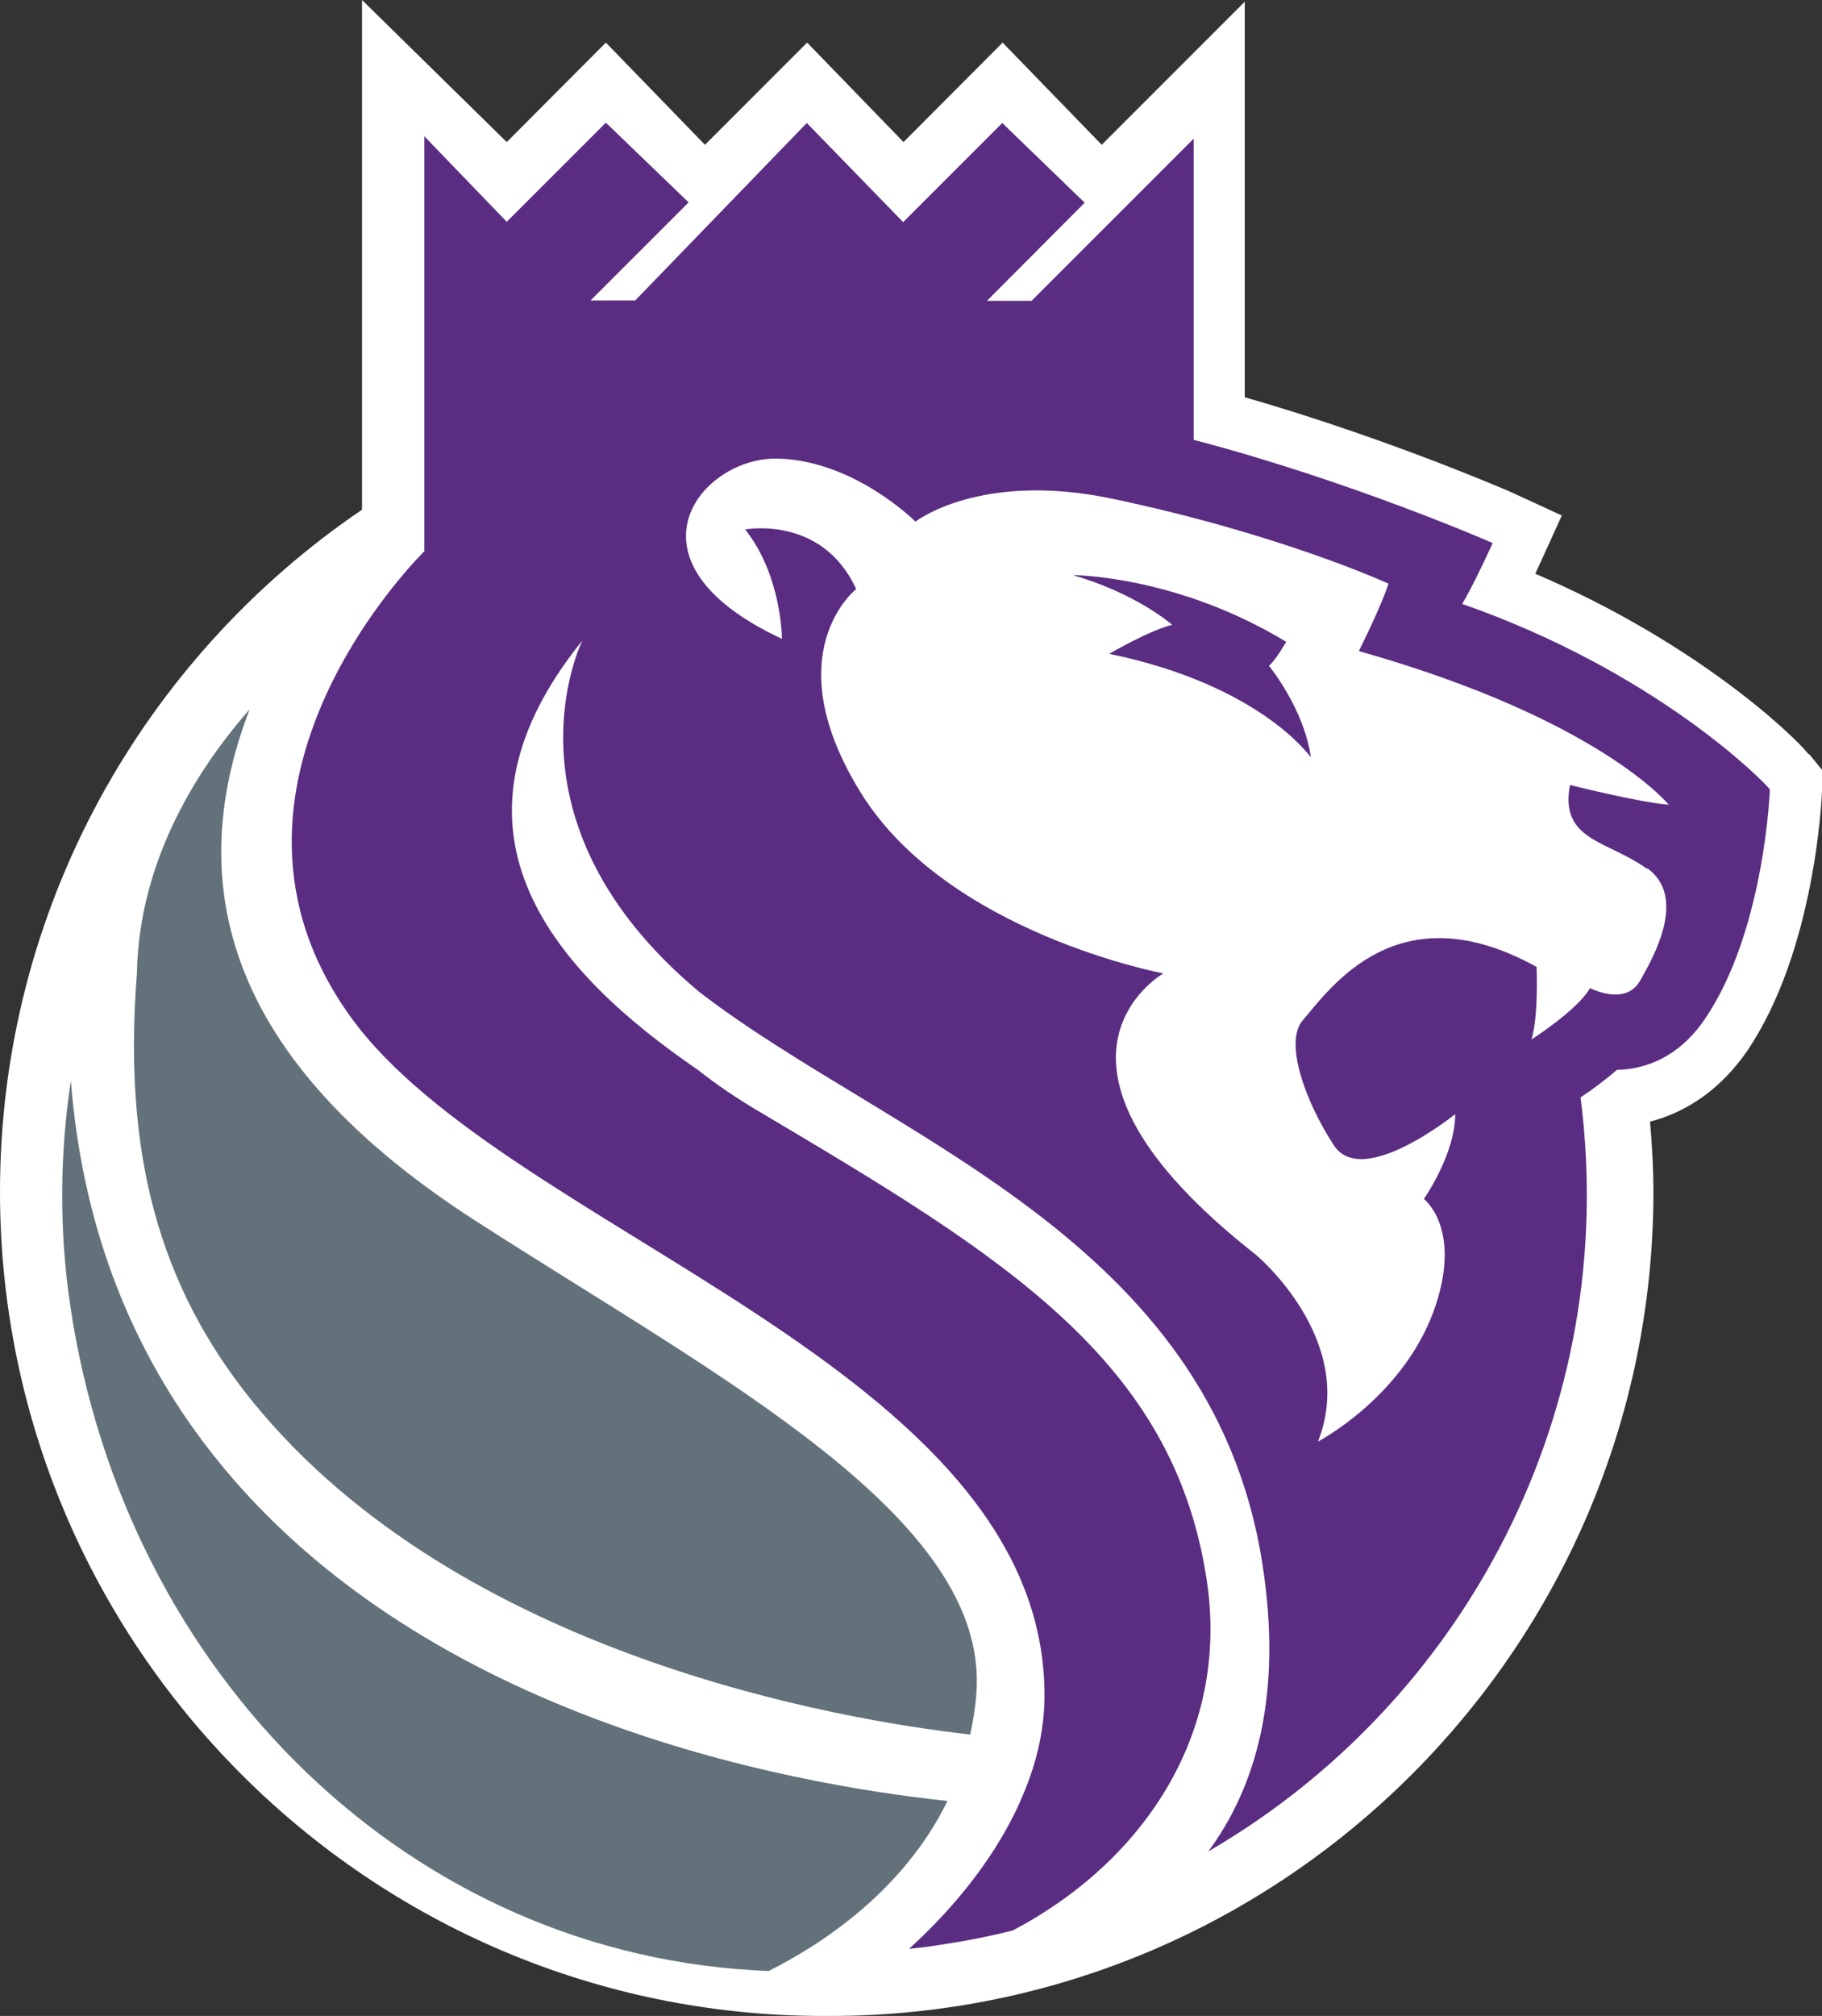 <?xml version="1.0" encoding="UTF-8"?>
<svg xmlns="http://www.w3.org/2000/svg" xmlns:xlink="http://www.w3.org/1999/xlink" id="Layer_2" data-name="Layer 2" viewBox="0 0 53.5 59.17">
  <rect x="0" y="0" width="53.5" height="59.17" fill="#333333" stroke="none"/>
  <defs>
    <style>
      .cls-1 {
        fill: none;
      }

      .cls-2 {
        clip-path: url(#clippath);
      }

      .cls-3 {
        fill: #fff;
      }

      .cls-4 {
        fill: #63717a;
      }

      .cls-5 {
        fill: #5a2d82;
      }
    </style>
    <clipPath id="clippath">
      <rect class="cls-1" width="53.5" height="59.17"></rect>
    </clipPath>
  </defs>
  <g id="Layer_1-2" data-name="Layer 1">
    <g class="cls-2">
      <path class="cls-3" d="M53.11,22.14c-.51-.63-3.37-3.31-8.03-5.3,.06-.12,.78-1.71,.78-1.71l-1.5-.69s-3.62-1.58-7.81-2.78V.05l-4.2,4.2-2.91-3-2.91,2.92-2.83-2.92-3,3-2.91-3-2.91,2.92L10.63,0V14.96C4.22,19.31,0,26.66,0,34.98,0,48.32,10.84,59.17,24.18,59.17c.03,0,.06,0,.09,0,.03,0,.07,0,.1,0,13.33,0,24.18-10.85,24.18-24.19,0-.69-.04-1.38-.1-2.06,1.13-.29,2.11-1,2.85-2.07,2-2.95,2.19-7.43,2.2-7.61l.02-.62-.39-.48Z"></path>
      <path class="cls-5" d="M37.77,18.84c-3.23-1.96-6.27-1.96-6.27-1.96,1.88,.54,2.92,1.46,2.92,1.46-.65,.15-1.85,.85-1.85,.85,4.46,.92,5.92,3.04,5.92,3.04-.19-1.42-1.23-2.69-1.23-2.69,.19-.15,.5-.69,.5-.69"></path>
      <path class="cls-5" d="M42.94,17.72c.38-.65,.89-1.78,.89-1.78-.12-.06-4.29-1.86-8.78-3.03V4.07l-4.76,4.76h-1.31l2.87-2.88-2.42-2.34-2.91,2.91-2.83-2.91-5.04,5.21h-1.31l2.88-2.88-2.43-2.34-2.91,2.91-2.42-2.51v12.17s0,0,0,0h.01s-7.1,6.91-2.15,13.71c4.59,6.31,20.35,10.23,20.35,19.88,0,1.08-.27,2.12-.7,3.08,0,0-.01,.03-.07,.16-.81,1.75-2.12,3.22-3.21,4.2,.29-.03,.58-.06,.87-.11,.74-.11,1.47-.25,2.18-.43,3.8-2,6.36-5.74,5.7-10.24-.96-6.51-5.97-9.54-13.14-13.79-.68-.4-1.28-.81-1.81-1.23-4.07-2.79-7.98-6.92-3.39-12.6,0,0-2.62,5.26,3.44,10.32,5.56,4.28,15.01,7.21,16.52,16.73,.63,3.96-.22,6.65-1.58,8.49,7.55-4.38,12.11-12.98,10.93-22.13,.32-.21,.7-.49,1.07-.81,1.1-.02,1.98-.6,2.58-1.49,1.76-2.58,1.91-6.74,1.91-6.74-.22-.28-3.38-3.47-9.05-5.45m5.46,7.77c1.15,.85,.2,2.56-.23,3.31-.44,.74-1.46,.2-1.46,.2-.36,.64-1.72,1.51-1.72,1.51,.21-.69,.15-2.13,.15-2.13-4.08-2.26-6.05,.62-6.87,1.57-.55,.64,.08,2.39,.92,3.67,.84,1.28,3.56-.92,3.56-.92,0,1.18-.92,2.49-.92,2.49,0,0,1.09,.83,.36,3.08-.87,2.69-3.47,4.04-3.47,4.04,1.18-2.98-1.82-5.48-1.82-5.48-7.24-5.68-2.72-8.26-2.72-8.26,0,0-6.31-1.18-8.87-5.28-2.56-4.11-.15-6-.15-6-1-2.18-3.26-1.75-3.26-1.75,1.08,1.36,1.08,3.21,1.08,3.21-4.9-2.28-2.38-5.34-.13-5.29,2.26,.05,4.05,1.85,4.05,1.85,0,0,1.9-1.49,5.79-.67,4.95,1.04,8.1,2.49,8.1,2.49-.2,.64-.87,1.98-.87,1.98,7.08,2,9.1,4.51,9.1,4.51-.92-.08-2.9-.58-2.9-.58-.31,1.64,1.1,1.62,2.26,2.46"></path>
      <path class="cls-4" d="M27.82,52.86c-4.69-.5-15.76-2.49-21.81-10.48-2.3-3.04-3.61-6.6-3.93-10.66-.32,2.13-.35,4.34-.02,6.58,1.6,10.87,10.01,19.15,20.51,19.55,1.46-.73,3.94-2.3,5.25-4.99"></path>
      <path class="cls-4" d="M28.49,50.91c.08-.39,.15-.79,.18-1.22,.38-5.16-7.58-9.27-14.71-13.86-6.96-4.48-8.74-9.53-6.63-15.01-1.4,1.59-3.25,4.32-3.31,7.75-.41,5.24,.62,9.17,3.44,12.62,6.07,7.41,17.22,9.29,21.03,9.72"></path>
    </g>
  </g>
</svg>
